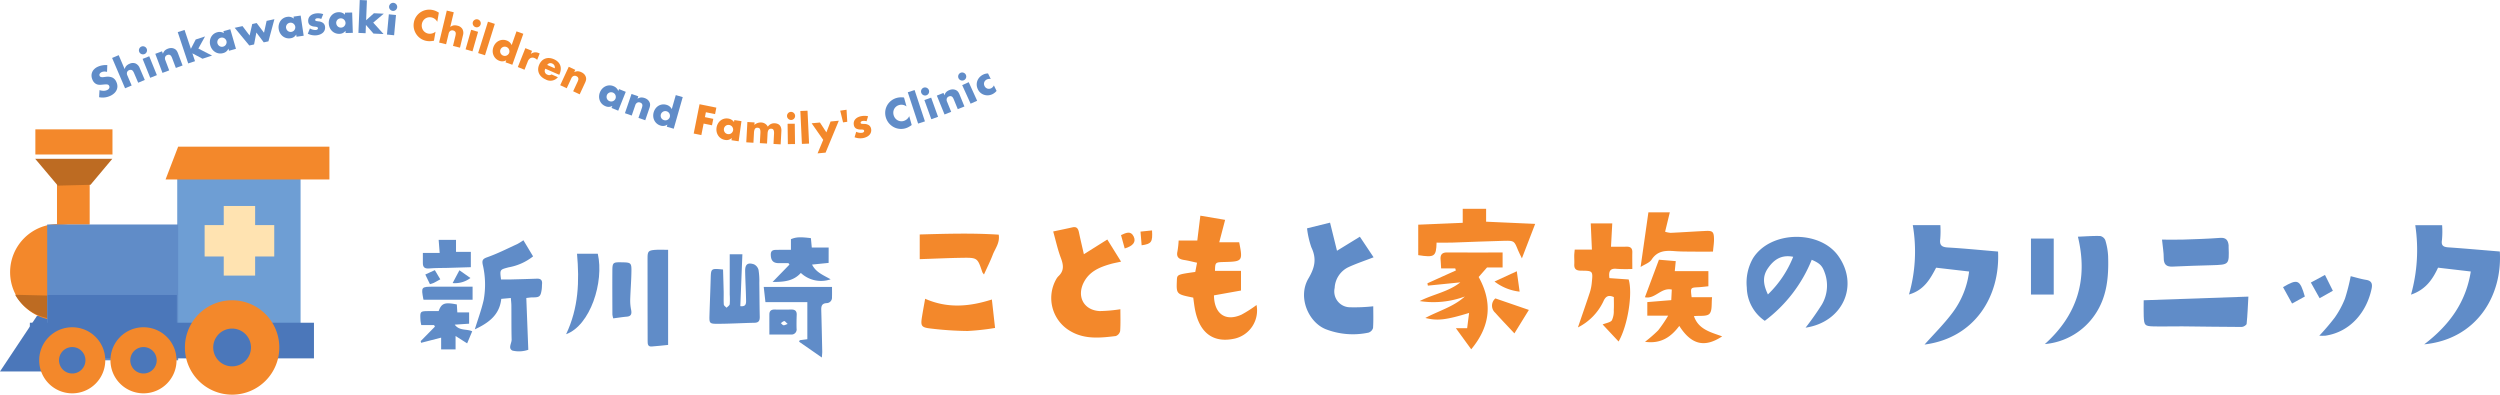 <svg xmlns="http://www.w3.org/2000/svg" xmlns:xlink="http://www.w3.org/1999/xlink" width="513.105" height="81" viewBox="0 0 513.105 81">
  <defs>
    <clipPath id="clip-path">
      <rect id="長方形_108" data-name="長方形 108" width="513.105" height="81" fill="none"/>
    </clipPath>
  </defs>
  <g id="グループ_374" data-name="グループ 374" transform="translate(0 0)">
    <path id="パス_12" data-name="パス 12" d="M7.587,54.323,0,65.728H8.772l1.741-11.893Z" transform="translate(0 10.511)" fill="#4b77ba"/>
    <rect id="長方形_99" data-name="長方形 99" width="6.708" height="10.321" transform="translate(11.697 35.785)" fill="#f3882b"/>
    <path id="パス_13" data-name="パス 13" d="M18.577,33.389l-6.708.172L7.224,28.056H23.05Z" transform="translate(0 4.538)" fill="#bd6b22"/>
    <rect id="長方形_100" data-name="長方形 100" width="15.825" height="5.16" transform="translate(7.259 26.548)" fill="#f3882b"/>
    <g id="logo" transform="translate(0 0)">
      <g id="グループ_372" data-name="グループ 372" clip-path="url(#clip-path)">
        <path id="パス_14" data-name="パス 14" d="M21.572,49.895a9.883,9.883,0,1,1-9.884-9.884,9.884,9.884,0,0,1,9.884,9.884" transform="translate(0.269 5.967)" fill="#f3882b"/>
        <path id="パス_15" data-name="パス 15" d="M20.56,53.074c0,5.458-3.814,4.552-9.272,4.552A9.877,9.877,0,0,1,2.706,52.65Z" transform="translate(0.404 7.851)" fill="#bd6b22"/>
        <rect id="長方形_101" data-name="長方形 101" width="25.318" height="37.75" transform="translate(36.375 35.564)" fill="#6e9ed4"/>
        <rect id="長方形_102" data-name="長方形 102" width="26.881" height="27.872" transform="translate(9.686 46.075)" fill="#608cc8"/>
        <rect id="長方形_103" data-name="長方形 103" width="58.311" height="7.314" transform="translate(6.127 66.238)" fill="#4b77ba"/>
        <path id="パス_16" data-name="パス 16" d="M63.2,32.924H29.572L32.151,26.2,63.2,26.2Z" transform="translate(4.41 3.907)" fill="#f3882b"/>
        <path id="パス_17" data-name="パス 17" d="M52.4,63.316a9.686,9.686,0,1,1-9.687-9.685A9.687,9.687,0,0,1,52.4,63.316" transform="translate(4.925 7.998)" fill="#f3882b"/>
        <path id="パス_18" data-name="パス 18" d="M45.833,62.562a3.875,3.875,0,1,1-3.875-3.875,3.875,3.875,0,0,1,3.875,3.875" transform="translate(5.679 8.752)" fill="#4b77ba"/>
        <rect id="長方形_104" data-name="長方形 104" width="14.288" height="6.443" transform="translate(41.998 46.199)" fill="#ffe3b1"/>
        <rect id="長方形_105" data-name="長方形 105" width="6.443" height="14.287" transform="translate(45.921 42.277)" fill="#ffe3b1"/>
        <rect id="長方形_106" data-name="長方形 106" width="26.523" height="7.49" transform="translate(9.772 60.539)" fill="#4b77ba"/>
        <path id="パス_19" data-name="パス 19" d="M33.29,65.231a6.78,6.78,0,1,1-6.78-6.779,6.779,6.779,0,0,1,6.78,6.779" transform="translate(2.942 8.717)" fill="#f3882b"/>
        <path id="パス_20" data-name="パス 20" d="M28.694,64.7a2.712,2.712,0,1,1-2.711-2.711A2.712,2.712,0,0,1,28.694,64.7" transform="translate(3.47 9.244)" fill="#4b77ba"/>
        <path id="パス_21" data-name="パス 21" d="M20.561,65.231a6.78,6.78,0,1,1-6.78-6.779,6.779,6.779,0,0,1,6.78,6.779" transform="translate(1.044 8.717)" fill="#f3882b"/>
        <path id="パス_22" data-name="パス 22" d="M15.965,64.7a2.712,2.712,0,1,1-2.712-2.711A2.713,2.713,0,0,1,15.965,64.7" transform="translate(1.572 9.244)" fill="#4b77ba"/>
        <path id="パス_23" data-name="パス 23" d="M353.3,49.729l-6.768-.783c-1.215,2.3-2.458,4.6-5.57,5.5a31.919,31.919,0,0,0,.778-14.233h5.663a20.392,20.392,0,0,1-.024,2.81c-.183,1.289.269,1.7,1.562,1.774,3.444.2,6.875.548,10.3.835.449,9.2-4.772,17.737-15.086,19.089,1.943-2.188,4.037-4.246,5.763-6.572a17.622,17.622,0,0,0,3.382-8.423" transform="translate(50.843 5.997)" fill="#608cc8" fill-rule="evenodd"/>
        <path id="パス_24" data-name="パス 24" d="M437.013,40.228a18.937,18.937,0,0,1-.031,3.006c-.206,1.2.291,1.466,1.348,1.538,3.515.244,7.023.561,10.524.848.555,9.242-4.891,18.01-15.515,19.052,5.134-3.921,8.557-8.6,9.555-14.949-2.379-.276-4.506-.525-6.719-.785-1.116,2.412-2.548,4.516-5.546,5.534a34.028,34.028,0,0,0,.872-14.244Z" transform="translate(64.214 5.999)" fill="#608cc8" fill-rule="evenodd"/>
        <path id="パス_25" data-name="パス 25" d="M382.884,53.727c7.165-.249,14.188-.494,21.487-.75-.111,2.006-.178,3.8-.361,5.588-.03.254-.648.64-.993.64-4.075-.007-8.148-.086-12.219-.124-1.959-.017-3.917.059-5.873.01-1.818-.046-1.96-.219-2.034-2.071-.043-1.028-.008-2.063-.008-3.293" transform="translate(57.092 7.9)" fill="#608cc8" fill-rule="evenodd"/>
        <path id="パス_26" data-name="パス 26" d="M386.158,42.844c1.66,0,3,.037,4.345-.007,2.519-.083,5.038-.156,7.552-.348,1.216-.1,1.65.459,1.77,1.51.014.13,0,.26,0,.391.123,3.611.123,3.6-3.45,3.709-2.666.08-5.328.145-7.99.282-1.316.068-1.885-.415-1.88-1.764.007-1.092-.192-2.181-.352-3.773" transform="translate(57.582 6.335)" fill="#608cc8" fill-rule="evenodd"/>
        <path id="パス_27" data-name="パス 27" d="M365.231,64.33c6.618-5.944,8.911-13.217,6.782-22.035,1.623-.066,3.1-.187,4.569-.142a1.465,1.465,0,0,1,1.054.864,13.438,13.438,0,0,1,.576,3.252c.137,4.216-.2,8.338-2.676,11.989a13.872,13.872,0,0,1-10.3,6.073" transform="translate(54.462 6.285)" fill="#608cc8" fill-rule="evenodd"/>
        <rect id="長方形_107" data-name="長方形 107" width="4.672" height="11.492" transform="translate(416.84 48.962)" fill="#608cc8"/>
        <path id="パス_28" data-name="パス 28" d="M420.694,49.329c1.071.261,2.1.588,3.166.755,1.163.183,1.324.864,1.12,1.82-.983,4.667-4.245,8.841-9.483,9.639a11.9,11.9,0,0,1-1.25,0,47.3,47.3,0,0,0,3.144-3.685,18.675,18.675,0,0,0,2.124-3.923,40.006,40.006,0,0,0,1.179-4.61" transform="translate(61.771 7.356)" fill="#608cc8" fill-rule="evenodd"/>
        <path id="パス_29" data-name="パス 29" d="M412.245,53.352c-.78.43-1.6.883-2.619,1.44-.661-1.2-1.261-2.283-1.857-3.362,3.012-1.772,3.459-1.577,4.476,1.922" transform="translate(60.805 7.506)" fill="#608cc8" fill-rule="evenodd"/>
        <path id="パス_30" data-name="パス 30" d="M417.259,52.352c-.984.556-1.765,1-2.722,1.534-.615-1.1-1.17-2.1-1.8-3.22.941-.506,1.834-.985,2.9-1.562.539,1.089,1.025,2.056,1.616,3.247" transform="translate(61.546 7.323)" fill="#608cc8" fill-rule="evenodd"/>
        <path id="パス_31" data-name="パス 31" d="M119.879,44.623V64.14c-1.118.11-2.247.247-3.378.325-.8.055-.824-.523-.824-1.122.006-2.041-.01-4.082-.013-6.12q-.01-5.471-.007-10.945c0-1.31.175-1.536,1.5-1.642.817-.067,1.647-.014,2.725-.014" transform="translate(17.246 6.651)" fill="#608cc8" fill-rule="evenodd"/>
        <path id="パス_32" data-name="パス 32" d="M101.111,61.838c2.579-5.427,2.741-10.892,2.24-16.522h4.263c1.331,5.8-1.538,14.716-6.5,16.522" transform="translate(15.077 6.758)" fill="#608cc8" fill-rule="evenodd"/>
        <path id="パス_33" data-name="パス 33" d="M109.553,58.355a4.423,4.423,0,0,1-.17-.792c-.011-3.022-.029-6.042-.007-9.065.011-1.556.174-1.674,1.735-1.65,2.184.037,2.218.038,2.17,2.242-.039,1.866-.2,3.732-.248,5.6a9.692,9.692,0,0,0,.2,1.956c.141.778.011,1.284-.907,1.361s-1.82.228-2.775.35" transform="translate(16.308 6.986)" fill="#608cc8" fill-rule="evenodd"/>
        <path id="パス_34" data-name="パス 34" d="M133.051,56.063c1.282.165,1.19-.688,1.177-1.365-.033-1.934-.151-3.867-.185-5.8-.023-1.407.5-1.851,1.8-1.425a1.752,1.752,0,0,1,.945,1.147,14.027,14.027,0,0,1,.162,2.642c.038,2.32.036,4.641.092,6.959.017.806-.2,1.239-1.093,1.255-2.6.052-5.193.217-7.786.21-1.4,0-1.489-.2-1.447-1.6.074-2.542.182-5.084.254-7.626.063-2.161.052-2.161,2.537-1.916.043,1.492.094,3.018.128,4.544.018.884-.036,1.771.03,2.65.018.231.367.439.562.656.229-.242.614-.464.65-.734a14.881,14.881,0,0,0,0-1.987c0-2.7,0-5.4,0-8.266h2.6c-.146,3.619-.285,7.127-.425,10.651" transform="translate(18.893 6.772)" fill="#608cc8" fill-rule="evenodd"/>
        <path id="パス_35" data-name="パス 35" d="M136.758,54.366c-.118-1.057-.224-2.006-.35-3.12h14.016c0,.716.021,1.413-.007,2.11a1.119,1.119,0,0,1-1.1,1.216c-.993.048-1.128.637-1.1,1.45.082,2.818.137,5.634.2,8.452.007.311-.034.622-.075,1.262l-4.673-3.243.134-.313,1.556-.2V54.366Z" transform="translate(20.341 7.642)" fill="#608cc8" fill-rule="evenodd"/>
        <path id="パス_36" data-name="パス 36" d="M149.541,47.638c-1.212.122-2.234.226-3.4.345.789,1.583,2.255,2.14,3.814,3.02a6.039,6.039,0,0,1-6.118-1.309c-1.509,1.691-3.5,1.862-5.8,1.857,1.259-1.3,2.366-2.433,3.47-3.571-.07-.1-.144-.2-.218-.294-.638,0-1.278-.011-1.919,0-1.165.023-1.669-.5-1.7-1.687-.037-1.132.762-1.023,1.47-1.04.869-.023,1.74-.006,2.664-.006V42.771c1.053-.442,1.858-.49,4.1-.215.052.553.106,1.136.179,1.926h3.465Z" transform="translate(20.528 6.321)" fill="#608cc8" fill-rule="evenodd"/>
        <path id="パス_37" data-name="パス 37" d="M137.417,60.418c0-1.44-.009-2.8,0-4.16.007-.673.369-.982,1.05-.971,1.157.021,2.312.015,3.469,0,.743-.007,1.122.3,1.091,1.085-.038.935-.051,1.873-.028,2.808a1.051,1.051,0,0,1-1.188,1.23c-1.367.013-2.734,0-4.4,0m3.764-2.163c-.359-.315-.552-.61-.706-.591-.247.032-.469.269-.7.419.182.152.341.391.544.432s.436-.12.866-.261" transform="translate(20.491 8.245)" fill="#608cc8" fill-rule="evenodd"/>
        <path id="パス_38" data-name="パス 38" d="M84.807,61.2c.666-2.174,1.381-4.082,1.821-6.049a17.776,17.776,0,0,0-.2-7.251c-.161-.856-.017-1.169.922-1.5,2.116-.745,4.133-1.775,6.181-2.711a12.593,12.593,0,0,0,1.248-.78c.688,1.149,1.327,2.212,1.986,3.309a11.215,11.215,0,0,1-5.033,2.251c-1.793.49-1.811.421-1.544,2.491.6,0,1.238.013,1.873,0,1.824-.047,3.65-.093,5.474-.163.773-.031,1.14.278,1.073,1.068-.033.386-.017.777-.076,1.158-.228,1.465-.437,1.624-1.933,1.617-.37,0-.742.071-1.225.12.139,3.6.275,7.116.41,10.624a4.314,4.314,0,0,1-.811.221,5.685,5.685,0,0,1-2.444-.049c-.957-.477-.145-1.494-.167-2.268-.062-2.32-.032-4.641-.053-6.964-.006-.481-.064-.963-.109-1.562l-1.966.179c-.357,3.34-2.622,4.94-5.43,6.263" transform="translate(12.646 6.399)" fill="#608cc8" fill-rule="evenodd"/>
        <path id="パス_39" data-name="パス 39" d="M75.153,61.928q1.463-1.486,2.923-2.973c-.061-.106-.121-.211-.182-.318H75.269a8.2,8.2,0,0,1-.16-.9C75,55.787,75,55.785,76.9,55.77c.658,0,1.317,0,1.935,0,.592-1.626,1.251-1.858,3.733-1.363.03.5.063,1.03.1,1.627h2.42v2.321c-.943.065-1.85.126-2.952.2.957,1.311,2.411.827,3.585,1.363-.33.788-.642,1.535-1.038,2.477l-2.374-1.511v2.751H79.346V61.219c-1.41.365-2.762.712-4.115,1.064-.025-.117-.052-.236-.078-.355" transform="translate(11.194 8.079)" fill="#608cc8" fill-rule="evenodd"/>
        <path id="パス_40" data-name="パス 40" d="M75.53,45.527h3.448c-.072-.933-.137-1.735-.209-2.683h3.562v2.468h3.044v3.138c-1.605.048-3.231.1-4.856.145-1.2.034-2.412,0-3.607.109-.906.086-1.394-.14-1.385-1.105.007-.65,0-1.3,0-2.072" transform="translate(11.262 6.389)" fill="#608cc8" fill-rule="evenodd"/>
        <path id="パス_41" data-name="パス 41" d="M85.75,51.2v2.685H75.737c.063.059-.074,0-.088-.088-.472-2.573-.471-2.583,2.14-2.594s5.191,0,7.962,0" transform="translate(11.245 7.635)" fill="#608cc8" fill-rule="evenodd"/>
        <path id="パス_42" data-name="パス 42" d="M80.844,50.9c.491-.927.892-1.681,1.393-2.629.777.545,1.458,1.026,2.261,1.59A5.249,5.249,0,0,1,80.844,50.9" transform="translate(12.055 7.198)" fill="#608cc8" fill-rule="evenodd"/>
        <path id="パス_43" data-name="パス 43" d="M79.041,50.13c-.6.333-.978.556-1.366.749a6.007,6.007,0,0,1-.76.246c-.313-.648-.607-1.261-.953-1.976.7-.324,1.284-.592,1.958-.9.386.653.712,1.2,1.12,1.886" transform="translate(11.327 7.194)" fill="#608cc8" fill-rule="evenodd"/>
        <path id="パス_44" data-name="パス 44" d="M215.02,38.519l5.087.862c-.409,1.567-.781,2.979-1.205,4.6h4.092c.764,3.854.685,3.954-2.99,4.047-1.935.049-1.935.049-1.976,1.816h5.338v4.038l-5.549.994c.048,3.816,2.378,5.435,5.65,3.958a24.258,24.258,0,0,0,3.089-1.978,5.922,5.922,0,0,1-4.348,6.863c-4.365,1.03-7.269-.988-8.244-5.736-.183-.884-.275-1.783-.4-2.642-3.475-.7-3.475-.7-3.359-3.525.048-1.216.048-1.216,3.777-1.746.11-.556.224-1.165.363-1.893-.969-.209-1.779-.429-2.605-.554-1.054-.157-1.7-.537-1.416-1.775a18.9,18.9,0,0,0,.245-2.227h3.829c.2-1.67.4-3.241.627-5.1" transform="translate(31.339 5.744)" fill="#f3882b" fill-rule="evenodd"/>
        <path id="パス_45" data-name="パス 45" d="M324.059,60.942A57.249,57.249,0,0,0,327.4,56.2a7.687,7.687,0,0,0,.563-6.613c-.5-1.4-1.016-1.867-2.641-2.577a29.339,29.339,0,0,1-9.634,12.529,8.462,8.462,0,0,1-3.691-6.817,10.085,10.085,0,0,1,1.265-6.014c3.6-5.726,13.65-5.819,17.462-.554,4.4,6.073,1,13.648-6.663,14.79m-2.542-14.547c-2.464-.484-3.993.608-5.214,2.395-1.163,1.708-.9,3.377.025,5.333a21.952,21.952,0,0,0,5.188-7.728" transform="translate(46.521 6.308)" fill="#608cc8" fill-rule="evenodd"/>
        <path id="パス_46" data-name="パス 46" d="M233.532,40.934l4.719-1.168c.5,2.028.93,3.77,1.424,5.769l4.694-2.88c.954,1.431,1.9,2.842,2.819,4.221-1.9.739-3.612,1.3-5.226,2.057A4.983,4.983,0,0,0,239.2,53.16a3.25,3.25,0,0,0,3.056,3.974,35.763,35.763,0,0,0,4.862-.2c0,1.4.06,2.935-.045,4.464a1.433,1.433,0,0,1-.953.947,15.4,15.4,0,0,1-8.8-.729c-3.515-1.443-5.766-6.58-3.494-10.413,1.327-2.243,1.7-4.067.584-6.386a18.534,18.534,0,0,1-.883-3.886" transform="translate(34.731 5.93)" fill="#608cc8" fill-rule="evenodd"/>
        <path id="パス_47" data-name="パス 47" d="M281.271,45.274H284.8c-.08-1.813-.156-3.476-.24-5.379h4.418c-.083,1.556-.164,3.028-.261,4.792,1.165,0,2.181.016,3.2-.007.811-.016,1.2.317,1.177,1.157-.026,1.094,0,2.187,0,3.417a28.355,28.355,0,0,1-3.142-.021c-1.378-.167-1.766.437-1.558,1.9,1.3.092,2.622.183,3.946.276.861,2.81-.155,9.419-2.064,12.735-1.1-1.173-2.138-2.284-3.275-3.5.77-.319,1.6-.409,1.9-.857a4.378,4.378,0,0,0,.387-2.083c.055-.9.014-1.8.014-2.676-1.153-.535-1.72-.106-2.165.915a11.463,11.463,0,0,1-5.208,5.308c.894-2.618,1.7-4.919,2.463-7.238a9.457,9.457,0,0,0,.379-1.9c.256-2.453.245-2.489-2.158-2.505-.972,0-1.49-.29-1.429-1.334.03-.585-.018-1.177-.012-1.763,0-.317.047-.634.1-1.241" transform="translate(41.927 5.949)" fill="#f3882b" fill-rule="evenodd"/>
        <path id="パス_48" data-name="パス 48" d="M309.652,62.117c-3.624,2.4-6.332,1.711-8.8-2.142-1.685,2.253-3.754,3.723-7.036,3.262a28.848,28.848,0,0,0,2.707-2.358,27.659,27.659,0,0,0,2.042-3.007h-4.278V55.085c1.61-.131,3.2-.263,4.916-.4.038-.753.07-1.378.11-2.171-2.207-.487-3.42,2.022-5.515,1.573.917-2.451,1.845-4.938,2.877-7.7.943.078,2.137.178,3.452.29-.076.783-.133,1.348-.2,2.052h6.895v3.11c-.725.071-1.42.164-2.121.2-1.566.085-1.566.075-1.319,2.039h4.2c-.16,1.289.077,2.736-.539,3.406-.553.6-2.035.348-3.185.481.919,2.695,3.324,3.272,5.8,4.155" transform="translate(43.809 6.917)" fill="#f3882b" fill-rule="evenodd"/>
        <path id="パス_49" data-name="パス 49" d="M299.025,37.919c-.367,1.513-.656,2.7-.969,3.989a5.051,5.051,0,0,0,1.15.228c2.391-.113,4.779-.28,7.168-.391,1.444-.068,1.692.17,1.719,1.67.013.765-.121,1.533-.213,2.575-1.293,0-2.511.013-3.725,0-1.371-.017-2.741.008-4.1-.1-1.872-.151-3.559-.111-4.771,1.734-.438.666-1.42.978-2.257,1.518.556-3.9,1.076-7.52,1.6-11.219Z" transform="translate(43.694 5.655)" fill="#f3882b" fill-rule="evenodd"/>
        <path id="パス_50" data-name="パス 50" d="M164.271,46.97V41.9c5.376-.145,10.749-.316,16.213.039.272,1.693-.732,2.841-1.223,4.12-.507,1.33-1.151,2.606-1.8,4.047a2.418,2.418,0,0,1-.333-.454c-1-2.975-1-3.01-4.241-2.961-2.79.043-5.576.176-8.616.276" transform="translate(24.495 6.223)" fill="#f3882b" fill-rule="evenodd"/>
        <path id="パス_51" data-name="パス 51" d="M179.035,53.51c.217,1.953.417,3.735.655,5.842a49.65,49.65,0,0,1-5.671.624,68.928,68.928,0,0,1-7.549-.508c-1.927-.215-2.082-.535-1.779-2.4.194-1.2.416-2.4.646-3.707,4.606,2.026,9.056,1.631,13.7.152" transform="translate(24.54 7.957)" fill="#f3882b" fill-rule="evenodd"/>
        <path id="パス_52" data-name="パス 52" d="M270.587,45.1v3.076h-3.2c-.7.8-1.158,1.316-1.713,1.952,2.8,5.037,2.534,9.949-1.528,14.836-1.092-1.5-2.022-2.777-3.155-4.334h2.32c.133-1.057.259-2.034.4-3.127-4.742,1.449-6.511,1.658-8.985,1.031,2.8-1.493,5.79-2.288,8.11-4.406a18.4,18.4,0,0,1-9.264.941c2.722-1.405,5.846-1.865,8.34-3.841l-6.66.671c-.036-.159-.07-.316-.1-.476Q258.071,50.1,261,48.786c-.045-.141-.09-.282-.132-.423H257.97c-.041-.7-.07-1.264-.114-1.833-.078-.97.309-1.447,1.336-1.441,3.715.022,7.43.009,11.393.009" transform="translate(37.811 6.724)" fill="#f3882b" fill-rule="evenodd"/>
        <path id="パス_53" data-name="パス 53" d="M257.074,44.237c-.078,2.87-.427,3.092-3.766,2.568V40.554c3.062-.128,6.082-.257,9.133-.385V37.287h4.8v2.652c3.259.147,6.536.293,10.07.45-.914,2.373-1.746,4.537-2.726,7.077-.376-.791-.608-1.218-.791-1.67-.777-1.914-.776-1.979-2.823-1.934-3.563.079-7.128.253-10.693.367-1.022.033-2.048.007-3.207.007" transform="translate(37.772 5.561)" fill="#f3882b" fill-rule="evenodd"/>
        <path id="パス_54" data-name="パス 54" d="M274.052,55.661c-.9,1.455-1.84,2.983-2.97,4.816-1.413-1.517-2.7-2.848-3.928-4.226a1.945,1.945,0,0,1,.026-2.953l6.872,2.364" transform="translate(39.737 7.948)" fill="#f3882b" fill-rule="evenodd"/>
        <path id="パス_55" data-name="パス 55" d="M271.507,48.447c.215,1.551.385,2.767.58,4.183a10.258,10.258,0,0,1-5.154-2.075l4.573-2.107" transform="translate(39.804 7.225)" fill="#f3882b" fill-rule="evenodd"/>
        <path id="パス_56" data-name="パス 56" d="M194.453,46.131c1.708-1.076,3.137-1.971,4.811-3.024.927,1.488,1.8,2.9,2.825,4.541-.877.2-1.557.316-2.22.508-2.232.645-4.3,1.516-5.446,3.769-1.477,2.906.03,5.715,3.293,5.871a30.96,30.96,0,0,0,4.232-.376c0,1.424.059,2.949-.046,4.462a1.422,1.422,0,0,1-.893,1.039c-3.181.385-6.387.732-9.342-1.02a7.837,7.837,0,0,1-2.859-10.7,2.612,2.612,0,0,1,.483-.616c1.166-1.127.957-2.329.432-3.715-.638-1.686-1.019-3.467-1.566-5.411,1.462-.311,2.717-.568,3.966-.85.876-.2,1.158.283,1.317,1.018.293,1.394.622,2.78,1.014,4.5" transform="translate(28.002 6.049)" fill="#f3882b" fill-rule="evenodd"/>
        <path id="パス_57" data-name="パス 57" d="M200.98,44.8c-.269-.971-.5-1.822-.756-2.743,1.032-.48,1.988-.948,2.588.269.545,1.107-.083,1.952-1.832,2.474" transform="translate(29.857 6.197)" fill="#f3882b" fill-rule="evenodd"/>
        <path id="パス_58" data-name="パス 58" d="M203.936,44.209c-.08-1-.151-1.82-.231-2.811.885-.09,1.623-.164,2.364-.242.143,2.391-.1,2.753-2.133,3.053" transform="translate(30.376 6.137)" fill="#f3882b" fill-rule="evenodd"/>
        <path id="パス_59" data-name="パス 59" d="M19.529,13.025a1.935,1.935,0,0,0-.6-.071,1.349,1.349,0,0,0-.5.115.808.808,0,0,0-.4.341.454.454,0,0,0-.017.429.383.383,0,0,0,.2.206.869.869,0,0,0,.308.061,2.138,2.138,0,0,0,.383-.025c.137-.02.273-.037.41-.051a2.479,2.479,0,0,1,1.331.163,1.731,1.731,0,0,1,.8.887,2.222,2.222,0,0,1,.213.843,1.787,1.787,0,0,1-.149.788,2.1,2.1,0,0,1-.506.7,3.059,3.059,0,0,1-.851.55,3.689,3.689,0,0,1-2.25.257l.085-1.455a2.768,2.768,0,0,0,.842.14,1.708,1.708,0,0,0,.693-.144.831.831,0,0,0,.456-.4.554.554,0,0,0,0-.45.58.58,0,0,0-.144-.2.534.534,0,0,0-.228-.1,1.3,1.3,0,0,0-.337-.023c-.131.007-.288.017-.471.034-.214.025-.429.044-.64.053a1.9,1.9,0,0,1-.614-.068A1.455,1.455,0,0,1,17,15.3a1.756,1.756,0,0,1-.444-.626,2.218,2.218,0,0,1-.208-.816,1.808,1.808,0,0,1,.557-1.4,2.462,2.462,0,0,1,.741-.5,3.8,3.8,0,0,1,.919-.277,4.147,4.147,0,0,1,1.02-.054Z" transform="translate(2.438 1.733)" fill="#608cc8"/>
        <path id="パス_60" data-name="パス 60" d="M20.022,10.425l1.355-.573L22.6,12.718a1.594,1.594,0,0,1,.367-.691,1.9,1.9,0,0,1,.617-.4,1.545,1.545,0,0,1,1.267-.063,1.677,1.677,0,0,1,.835.927l1.046,2.446-1.355.572-.832-1.943a2.127,2.127,0,0,0-.246-.453.6.6,0,0,0-.269-.215.7.7,0,0,0-.5.025.724.724,0,0,0-.44.43.94.94,0,0,0,.068.668l.88,2.055-1.355.573Z" transform="translate(2.986 1.47)" fill="#608cc8"/>
        <path id="パス_61" data-name="パス 61" d="M24.873,9.4a.814.814,0,0,1-.061-.323.851.851,0,0,1,.068-.311.819.819,0,0,1,.178-.264.775.775,0,0,1,.273-.179.792.792,0,0,1,.323-.059.864.864,0,0,1,.313.069.843.843,0,0,1,.265.18.838.838,0,0,1,.241.6.847.847,0,0,1-.246.577.8.8,0,0,1-.275.179.778.778,0,0,1-.322.057.819.819,0,0,1-.311-.068.835.835,0,0,1-.267-.18.815.815,0,0,1-.18-.275m2.058.91L28.5,14.19l-1.366.546-1.565-3.883Z" transform="translate(3.7 1.232)" fill="#608cc8"/>
        <path id="パス_62" data-name="パス 62" d="M27.737,9.766l1.379-.513.187.5a1.594,1.594,0,0,1,.4-.673,1.91,1.91,0,0,1,.634-.37,1.808,1.808,0,0,1,.755-.129,1.536,1.536,0,0,1,.642.193,1.181,1.181,0,0,1,.394.359,2.465,2.465,0,0,1,.271.534l.937,2.49-1.379.51-.746-1.976a2.291,2.291,0,0,0-.217-.455A.641.641,0,0,0,30.735,10a.541.541,0,0,0-.254-.053.8.8,0,0,0-.259.052.721.721,0,0,0-.457.41.921.921,0,0,0,.038.669l.787,2.091-1.38.513Z" transform="translate(4.136 1.279)" fill="#608cc8"/>
        <path id="パス_63" data-name="パス 63" d="M33.143,5.343l1.3,3.883.989-1.914,1.914-.63L35.975,9.168l2.815,1.443-1.962.646L34.75,10.146l.541,1.617-1.4.461L31.746,5.8Z" transform="translate(4.734 0.797)" fill="#608cc8"/>
        <path id="パス_64" data-name="パス 64" d="M40.255,5.622l1.423-.4,1.162,4.02-1.423.4-.13-.446a1.533,1.533,0,0,1-1.064.919,2.065,2.065,0,0,1-.851.069,2.039,2.039,0,0,1-.771-.269,2.187,2.187,0,0,1-.624-.561,2.449,2.449,0,0,1-.4-.81,2.32,2.32,0,0,1-.087-.861,2.147,2.147,0,0,1,.218-.8A1.986,1.986,0,0,1,38.975,5.85a1.7,1.7,0,0,1,1.394.172Zm-1.208,2.5a.983.983,0,0,0,.454.584.878.878,0,0,0,.345.113.934.934,0,0,0,.384-.032.912.912,0,0,0,.336-.171.882.882,0,0,0,.233-.278A1.031,1.031,0,0,0,40.911,8a.878.878,0,0,0-.028-.373.909.909,0,0,0-.178-.336,1.042,1.042,0,0,0-.28-.239.917.917,0,0,0-.346-.114.933.933,0,0,0-.377.031.96.96,0,0,0-.344.174.9.9,0,0,0-.233.278,1,1,0,0,0-.107.34.883.883,0,0,0,.029.369" transform="translate(5.589 0.779)" fill="#608cc8"/>
        <path id="パス_65" data-name="パス 65" d="M43.524,4.847,44.98,6.784l.539-2.369.907-.2,1.51,1.993.534-2.436,1.6-.346L48.844,7.973l-.963.208L46.368,6.166l-.473,2.446-.978.213-3-3.63Z" transform="translate(6.251 0.512)" fill="#608cc8"/>
        <path id="パス_66" data-name="パス 66" d="M52.825,2.993l1.465-.211.619,4.135-1.466.21-.068-.46a1.534,1.534,0,0,1-1.177.771,2.04,2.04,0,0,1-1.585-.414,2.187,2.187,0,0,1-.544-.638,2.433,2.433,0,0,1-.288-.856,2.318,2.318,0,0,1,.026-.864,2.19,2.19,0,0,1,.322-.76,2.021,2.021,0,0,1,.583-.564,1.978,1.978,0,0,1,.811-.294,1.706,1.706,0,0,1,1.362.355ZM51.3,5.312a.987.987,0,0,0,.371.639.9.9,0,0,0,.329.157.938.938,0,0,0,.385.018A.954.954,0,0,0,52.736,6,.9.9,0,0,0,53,5.758a1.027,1.027,0,0,0,.156-.327.885.885,0,0,0,.023-.373.916.916,0,0,0-.132-.356,1.064,1.064,0,0,0-.247-.273.914.914,0,0,0-.327-.159.97.97,0,0,0-.378-.02.958.958,0,0,0-.362.128.871.871,0,0,0-.269.244.982.982,0,0,0-.153.323.862.862,0,0,0-.02.369" transform="translate(7.419 0.415)" fill="#608cc8"/>
        <path id="パス_67" data-name="パス 67" d="M57.737,3.538a1.736,1.736,0,0,0-.815-.142.6.6,0,0,0-.319.11.245.245,0,0,0-.107.229.307.307,0,0,0,.031.116.213.213,0,0,0,.1.078.78.78,0,0,0,.209.055c.091.014.211.031.361.051a1.711,1.711,0,0,1,.949.356,1.124,1.124,0,0,1,.373.773,1.463,1.463,0,0,1-.086.67,1.39,1.39,0,0,1-.36.525,1.938,1.938,0,0,1-.6.362,2.807,2.807,0,0,1-.792.179,3.3,3.3,0,0,1-1.706-.334l.439-1.086a2.1,2.1,0,0,0,1.207.322.582.582,0,0,0,.325-.118.264.264,0,0,0,.108-.238.383.383,0,0,0-.032-.132.217.217,0,0,0-.094-.09.678.678,0,0,0-.2-.065c-.085-.017-.2-.033-.334-.048a1.9,1.9,0,0,1-.991-.327,1.018,1.018,0,0,1-.341-.726,1.477,1.477,0,0,1,.071-.64,1.311,1.311,0,0,1,.329-.507,1.741,1.741,0,0,1,.562-.352,2.581,2.581,0,0,1,.756-.171,3.488,3.488,0,0,1,1.363.152Z" transform="translate(8.198 0.354)" fill="#608cc8"/>
        <path id="パス_68" data-name="パス 68" d="M62.041,2.278l1.482-.038.133,4.175-1.482.039-.015-.464a1.54,1.54,0,0,1-1.259.629,2.075,2.075,0,0,1-.842-.145,2.025,2.025,0,0,1-.683-.45,2.181,2.181,0,0,1-.467-.7,2.431,2.431,0,0,1-.187-.884,2.313,2.313,0,0,1,.128-.855,2.163,2.163,0,0,1,.409-.716,1.995,1.995,0,0,1,1.485-.691,1.712,1.712,0,0,1,1.311.513ZM60.252,4.4a.978.978,0,0,0,.085.377.953.953,0,0,0,.209.3.9.9,0,0,0,.307.2,1,1,0,0,0,.382.063.945.945,0,0,0,.368-.083.9.9,0,0,0,.3-.211,1.087,1.087,0,0,0,.194-.307.865.865,0,0,0,.064-.369A.9.9,0,0,0,62.067,4a1.072,1.072,0,0,0-.213-.3.94.94,0,0,0-.309-.2.969.969,0,0,0-.372-.062.946.946,0,0,0-.376.083.873.873,0,0,0-.3.211.983.983,0,0,0-.188.3.873.873,0,0,0-.062.364" transform="translate(8.756 0.326)" fill="#608cc8"/>
        <path id="パス_69" data-name="パス 69" d="M65.76.067,65.6,4.15,67.2,2.717l2.018.092L67.053,4.641l2.124,2.345-2.067-.094L65.558,5.119l-.067,1.7-1.474-.067L64.288,0Z" transform="translate(9.546 0)" fill="#608cc8"/>
        <path id="パス_70" data-name="パス 70" d="M70.969,3.005l-.387,4.157-1.467-.146L69.5,2.861ZM69.552,1.254a.806.806,0,0,1,.1-.313.844.844,0,0,1,.484-.4.809.809,0,0,1,.325-.033.8.8,0,0,1,.315.1.829.829,0,0,1,.246.2.844.844,0,0,1,.155.282.814.814,0,0,1,.034.326.793.793,0,0,1-.1.314.818.818,0,0,1-.2.245.833.833,0,0,1-.28.153.794.794,0,0,1-.326.033.819.819,0,0,1-.314-.1.834.834,0,0,1-.247-.2.856.856,0,0,1-.154-.28.8.8,0,0,1-.036-.327" transform="translate(10.306 0.076)" fill="#608cc8"/>
        <path id="パス_71" data-name="パス 71" d="M78.728,4.218a1.741,1.741,0,0,0-1.908-.9,1.588,1.588,0,0,0-1.011.719,1.749,1.749,0,0,0-.239.635,1.8,1.8,0,0,0,.009.688A1.624,1.624,0,0,0,76.288,6.4a1.639,1.639,0,0,0,.619.244,1.835,1.835,0,0,0,1.466-.4l-.323,1.859-.17.026a4.79,4.79,0,0,1-.708.068,3.3,3.3,0,0,1-.626-.052A3.159,3.159,0,0,1,75.388,7.7a3.2,3.2,0,0,1-.9-.847,3.378,3.378,0,0,1-.525-1.143,3.186,3.186,0,0,1-.04-1.334,3.117,3.117,0,0,1,.484-1.231,3.215,3.215,0,0,1,.872-.877,3.25,3.25,0,0,1,1.13-.475,3.189,3.189,0,0,1,1.253-.018,3.327,3.327,0,0,1,.7.2,4.3,4.3,0,0,1,.693.369Z" transform="translate(11.016 0.257)" fill="#f3882b"/>
        <path id="パス_72" data-name="パス 72" d="M80.005,1.89l1.433.352-.725,3.021a1.605,1.605,0,0,1,.709-.333,1.907,1.907,0,0,1,.734.051,1.558,1.558,0,0,1,1.058.708,1.662,1.662,0,0,1,.118,1.238L82.714,9.5l-1.433-.352L81.773,7.1a2.189,2.189,0,0,0,.072-.51.6.6,0,0,0-.09-.331.7.7,0,0,0-.418-.279.727.727,0,0,0-.611.082.914.914,0,0,0-.342.572l-.519,2.167L78.43,8.453Z" transform="translate(11.695 0.282)" fill="#f3882b"/>
        <path id="パス_73" data-name="パス 73" d="M85.722,6.016l-1.145,4.01-1.418-.411L84.3,5.6ZM84.648,4.037a.755.755,0,0,1,.151-.291.857.857,0,0,1,.246-.2.827.827,0,0,1,.3-.1.833.833,0,0,1,.618.179.864.864,0,0,1,.207.246.88.88,0,0,1,.1.3.837.837,0,0,1-.176.618.884.884,0,0,1-.246.2.849.849,0,0,1-.3.1.823.823,0,0,1-.618-.18.832.832,0,0,1-.207-.246.849.849,0,0,1-.1-.3.793.793,0,0,1,.025-.327" transform="translate(12.4 0.513)" fill="#f3882b"/>
        <path id="パス_74" data-name="パス 74" d="M88.823,4.321l-2.016,6.44L85.4,10.314l2.016-6.44Z" transform="translate(12.734 0.578)" fill="#f3882b"/>
        <path id="パス_75" data-name="パス 75" d="M92.887,5.6l1.4.5-2.256,6.358-1.4-.5.154-.436a1.543,1.543,0,0,1-1.4.125,2.048,2.048,0,0,1-.733-.446,2.07,2.07,0,0,1-.472-.67A2.2,2.2,0,0,1,88,9.719a2.5,2.5,0,0,1,.57-1.631,2.127,2.127,0,0,1,.639-.517,2,2,0,0,1,.785-.224,2.05,2.05,0,0,1,.86.124,1.718,1.718,0,0,1,1.039.953Zm-3.3,3.753a.973.973,0,0,0,.029.735.924.924,0,0,0,.216.294,1,1,0,0,0,.332.2.958.958,0,0,0,.373.057.914.914,0,0,0,.353-.09,1.073,1.073,0,0,0,.292-.214.875.875,0,0,0,.2-.319.909.909,0,0,0,.051-.375,1.024,1.024,0,0,0-.091-.356.92.92,0,0,0-.215-.294,1,1,0,0,0-.325-.194.954.954,0,0,0-.373-.056.9.9,0,0,0-.352.088,1.1,1.1,0,0,0-.292.211.854.854,0,0,0-.193.315" transform="translate(13.121 0.836)" fill="#f3882b"/>
        <path id="パス_76" data-name="パス 76" d="M94.034,8.6l1.369.553-.251.634A1.66,1.66,0,0,1,95.9,9.47a1.558,1.558,0,0,1,.815.114l.118.047a1.013,1.013,0,0,1,.141.075l-.521,1.307a1.425,1.425,0,0,0-.537-.375.949.949,0,0,0-.829,0,1.341,1.341,0,0,0-.568.73l-.661,1.66-1.371-.552Z" transform="translate(13.792 1.283)" fill="#f3882b"/>
        <path id="パス_77" data-name="パス 77" d="M97.6,12.559a.821.821,0,0,0,.444,1.233.8.8,0,0,0,.82-.066l1.307.575a1.984,1.984,0,0,1-2.549.441,2.85,2.85,0,0,1-.826-.537,2.144,2.144,0,0,1-.511-.716,2.011,2.011,0,0,1-.165-.837,2.309,2.309,0,0,1,.207-.9,2.512,2.512,0,0,1,.523-.8,1.959,1.959,0,0,1,.71-.465,2.066,2.066,0,0,1,.848-.12,2.782,2.782,0,0,1,.949.245,2.689,2.689,0,0,1,.81.529,1.926,1.926,0,0,1,.475.71,2,2,0,0,1,.117.855,2.927,2.927,0,0,1-.248.961l-.061.141Zm1.925-.086a.884.884,0,0,0-.077-.576.858.858,0,0,0-.434-.4.843.843,0,0,0-.583-.061.807.807,0,0,0-.452.352Z" transform="translate(14.332 1.546)" fill="#f3882b"/>
        <path id="パス_78" data-name="パス 78" d="M101.811,11.929l1.338.627-.222.478a1.6,1.6,0,0,1,.762-.186,1.909,1.909,0,0,1,.71.194,1.849,1.849,0,0,1,.624.448,1.522,1.522,0,0,1,.315.592,1.189,1.189,0,0,1,.024.531,2.455,2.455,0,0,1-.191.567l-1.116,2.4-1.338-.626.886-1.91a2.281,2.281,0,0,0,.17-.471.626.626,0,0,0-.017-.345.57.57,0,0,0-.141-.219.837.837,0,0,0-.218-.147.738.738,0,0,0-.616-.04.921.921,0,0,0-.449.493l-.937,2.02-1.336-.626Z" transform="translate(14.92 1.779)" fill="#f3882b"/>
        <path id="パス_79" data-name="パス 79" d="M111.1,16.014l1.377.556-1.548,3.871-1.377-.557.172-.43a1.54,1.54,0,0,1-1.408.07,2.091,2.091,0,0,1-.718-.468,2.064,2.064,0,0,1-.447-.686,2.207,2.207,0,0,1-.151-.823,2.4,2.4,0,0,1,.183-.883,2.314,2.314,0,0,1,.459-.731,2.145,2.145,0,0,1,.662-.49,2,2,0,0,1,1.64-.039,1.714,1.714,0,0,1,1,.992ZM108.61,17.24a.961.961,0,0,0-.071.379.931.931,0,0,0,.071.357.914.914,0,0,0,.2.3,1,1,0,0,0,.325.21.969.969,0,0,0,.371.071.929.929,0,0,0,.356-.076,1.078,1.078,0,0,0,.3-.2.878.878,0,0,0,.208-.311.9.9,0,0,0,.064-.372,1.042,1.042,0,0,0-.076-.36.926.926,0,0,0-.2-.3.971.971,0,0,0-.317-.207.96.96,0,0,0-.379-.074.869.869,0,0,0-.354.076.962.962,0,0,0-.3.2.894.894,0,0,0-.2.309" transform="translate(15.956 2.274)" fill="#608cc8"/>
        <path id="パス_80" data-name="パス 80" d="M112.97,16.782l1.4.485-.172.5a1.6,1.6,0,0,1,.738-.264,1.911,1.911,0,0,1,.727.12,1.818,1.818,0,0,1,.665.383,1.516,1.516,0,0,1,.375.557,1.152,1.152,0,0,1,.078.525,2.38,2.38,0,0,1-.132.583l-.861,2.506-1.394-.485.684-1.991a2.245,2.245,0,0,0,.12-.488.63.63,0,0,0-.051-.34.569.569,0,0,0-.163-.2.842.842,0,0,0-.233-.125.725.725,0,0,0-.616.023.917.917,0,0,0-.4.538l-.724,2.106-1.393-.486Z" transform="translate(16.644 2.503)" fill="#608cc8"/>
        <path id="パス_81" data-name="パス 81" d="M121.3,16.985l1.426.413-1.847,6.49-1.426-.413.126-.446a1.54,1.54,0,0,1-1.393.214,2.034,2.034,0,0,1-.76-.4,2.07,2.07,0,0,1-.514-.639,2.181,2.181,0,0,1-.233-.8,2.485,2.485,0,0,1,.464-1.664,2.107,2.107,0,0,1,.6-.557,2.01,2.01,0,0,1,.769-.272,2.044,2.044,0,0,1,.866.069,1.709,1.709,0,0,1,1.1.885Zm-3.059,3.955a.977.977,0,0,0-.033.384.992.992,0,0,0,.108.349.907.907,0,0,0,.236.279.964.964,0,0,0,.344.176.95.95,0,0,0,.376.032.864.864,0,0,0,.346-.111.992.992,0,0,0,.278-.232.86.86,0,0,0,.175-.33.917.917,0,0,0,.028-.378,1.048,1.048,0,0,0-.113-.349.881.881,0,0,0-.236-.279.91.91,0,0,0-.336-.175.971.971,0,0,0-.376-.033.891.891,0,0,0-.345.113,1.084,1.084,0,0,0-.279.229.848.848,0,0,0-.172.326" transform="translate(17.398 2.533)" fill="#608cc8"/>
        <path id="パス_82" data-name="パス 82" d="M128.287,20.645l-1.886-.386-.2,1.007,1.718.35-.264,1.324-1.718-.352-.469,2.363L123.9,24.63l1.2-6.014,3.449.7Z" transform="translate(18.476 2.776)" fill="#f3882b"/>
        <path id="パス_83" data-name="パス 83" d="M131.63,21.494l1.467.214-.577,4.133-1.467-.213.062-.46a1.535,1.535,0,0,1-1.348.4,2.078,2.078,0,0,1-.808-.285,2.024,2.024,0,0,1-.6-.56,2.183,2.183,0,0,1-.342-.765,2.473,2.473,0,0,1-.034-.9,2.344,2.344,0,0,1,.271-.819,2.147,2.147,0,0,1,.524-.635,2.024,2.024,0,0,1,.719-.376,2,2,0,0,1,.863-.052,1.716,1.716,0,0,1,1.209.725ZM129.5,23.283a.978.978,0,0,0,.021.385.994.994,0,0,0,.154.331.916.916,0,0,0,.272.245,1,1,0,0,0,.741.108.9.9,0,0,0,.326-.159,1.008,1.008,0,0,0,.242-.269.873.873,0,0,0,.13-.352.952.952,0,0,0-.028-.378,1.026,1.026,0,0,0-.159-.331.877.877,0,0,0-.27-.245.97.97,0,0,0-.357-.126.957.957,0,0,0-.385.018.887.887,0,0,0-.327.159.973.973,0,0,0-.238.265.881.881,0,0,0-.123.348" transform="translate(19.081 3.155)" fill="#f3882b"/>
        <path id="パス_84" data-name="パス 84" d="M133.518,21.79l1.471.088-.028.511a1.9,1.9,0,0,1,1.381-.5,1.585,1.585,0,0,1,1.372.865,1.574,1.574,0,0,1,1.459-.7,1.74,1.74,0,0,1,.547.118,1.147,1.147,0,0,1,.433.294,1.3,1.3,0,0,1,.271.494,2.043,2.043,0,0,1,.071.714l-.146,2.707-1.472-.088.111-2.057a2.523,2.523,0,0,0-.017-.522.815.815,0,0,0-.114-.325.42.42,0,0,0-.191-.167.713.713,0,0,0-.241-.055q-.707-.043-.763.991l-.111,2.056-1.473-.088.113-2.056a2.812,2.812,0,0,0-.013-.527.921.921,0,0,0-.1-.336.394.394,0,0,0-.191-.179.885.885,0,0,0-.544-.037.466.466,0,0,0-.224.146.84.84,0,0,0-.164.316,2.188,2.188,0,0,0-.083.538l-.11,2.057-1.471-.088Z" transform="translate(19.876 3.25)" fill="#f3882b"/>
        <path id="パス_85" data-name="パス 85" d="M140.568,20.819a.784.784,0,0,1,.061-.323.846.846,0,0,1,.175-.265.836.836,0,0,1,.263-.182.828.828,0,0,1,.91.174.863.863,0,0,1,.184.262.824.824,0,0,1,.069.322.8.8,0,0,1-.062.323.839.839,0,0,1-.175.265.86.86,0,0,1-.262.18.8.8,0,0,1-.321.068.811.811,0,0,1-.324-.063.871.871,0,0,1-.267-.177.845.845,0,0,1-.183-.263.815.815,0,0,1-.069-.321m1.593,1.592.054,4.177-1.473.011-.055-4.177Z" transform="translate(20.961 2.98)" fill="#f3882b"/>
        <path id="パス_86" data-name="パス 86" d="M144.422,19.771l.318,6.752-1.472.062-.318-6.753Z" transform="translate(21.316 2.949)" fill="#f3882b"/>
        <path id="パス_87" data-name="パス 87" d="M147.339,25.489l-2.371-3.4,1.7-.161,1.324,2.027.864-2.234,1.686-.16-2.713,6.55-1.646.155Z" transform="translate(21.617 3.215)" fill="#f3882b"/>
        <path id="パス_88" data-name="パス 88" d="M151.516,22.073l-.861.124-.586-2.41,1.3-.187Z" transform="translate(22.378 2.923)" fill="#f3882b"/>
        <path id="パス_89" data-name="パス 89" d="M155.121,21.807a1.714,1.714,0,0,0-.824-.064.59.59,0,0,0-.309.139.248.248,0,0,0-.084.239.263.263,0,0,0,.044.113.2.2,0,0,0,.1.069.766.766,0,0,0,.215.034c.092.006.213.01.362.016a1.71,1.71,0,0,1,.979.264,1.118,1.118,0,0,1,.444.734,1.433,1.433,0,0,1-.022.676,1.392,1.392,0,0,1-.307.557,1.91,1.91,0,0,1-.56.417,2.776,2.776,0,0,1-.771.254,3.27,3.27,0,0,1-1.731-.171l.334-1.122a2.1,2.1,0,0,0,1.232.2.57.57,0,0,0,.311-.148.265.265,0,0,0,.085-.248.366.366,0,0,0-.045-.128.223.223,0,0,0-.1-.082.728.728,0,0,0-.2-.045c-.086-.009-.2-.014-.338-.017a1.9,1.9,0,0,1-1.017-.231,1.017,1.017,0,0,1-.408-.692,1.48,1.48,0,0,1,.009-.645,1.279,1.279,0,0,1,.28-.535,1.734,1.734,0,0,1,.525-.4,2.574,2.574,0,0,1,.735-.242,3.488,3.488,0,0,1,1.371.022Z" transform="translate(22.737 3.086)" fill="#f3882b"/>
        <path id="パス_90" data-name="パス 90" d="M162.478,19.255a1.713,1.713,0,0,0-1.5-.29,1.655,1.655,0,0,0-.6.3,1.594,1.594,0,0,0-.409.48,1.64,1.64,0,0,0-.191.607,1.862,1.862,0,0,0,.364,1.3,1.64,1.64,0,0,0,1.084.632,1.612,1.612,0,0,0,.663-.047,1.827,1.827,0,0,0,1.149-.992l.511,1.821-.143.1a4.558,4.558,0,0,1-.607.367,3.335,3.335,0,0,1-.587.225,3.215,3.215,0,0,1-2.407-.291,3.4,3.4,0,0,1-.965-.809,3.33,3.33,0,0,1-.709-2.512,3.259,3.259,0,0,1,.408-1.17,3.244,3.244,0,0,1,1.932-1.472,3.373,3.373,0,0,1,.715-.116,4.4,4.4,0,0,1,.783.034Z" transform="translate(23.574 2.592)" fill="#608cc8"/>
        <path id="パス_91" data-name="パス 91" d="M163.538,16.083l2.121,6.429-1.4.454-2.121-6.428Z" transform="translate(24.177 2.399)" fill="#608cc8"/>
        <path id="パス_92" data-name="パス 92" d="M164.552,16.724a.82.82,0,0,1-.047-.326.8.8,0,0,1,.079-.309.829.829,0,0,1,.186-.256.821.821,0,0,1,.606-.216.821.821,0,0,1,.31.08.863.863,0,0,1,.259.19.792.792,0,0,1,.17.28.84.84,0,0,1,.049.325.859.859,0,0,1-.079.309.827.827,0,0,1-.188.257.816.816,0,0,1-.6.216.838.838,0,0,1-.74-.55m2.024.985L168,21.645l-1.387.493L165.191,18.2Z" transform="translate(24.53 2.329)" fill="#608cc8"/>
        <path id="パス_93" data-name="パス 93" d="M167.328,17.242l1.364-.55.2.492a1.6,1.6,0,0,1,.379-.685,1.916,1.916,0,0,1,.623-.388,1.815,1.815,0,0,1,.753-.149,1.527,1.527,0,0,1,.646.176,1.163,1.163,0,0,1,.406.347,2.461,2.461,0,0,1,.285.527l1.005,2.461-1.365.55-.8-1.956a2.342,2.342,0,0,0-.23-.448.636.636,0,0,0-.264-.224.555.555,0,0,0-.255-.046.757.757,0,0,0-.256.06.72.72,0,0,0-.447.422.928.928,0,0,0,.056.666l.845,2.071-1.363.55Z" transform="translate(24.951 2.38)" fill="#608cc8"/>
        <path id="パス_94" data-name="パス 94" d="M171.209,14.114a.807.807,0,0,1-.075-.321.861.861,0,0,1,.054-.315.832.832,0,0,1,.167-.271.816.816,0,0,1,.585-.262.84.84,0,0,1,.316.055.856.856,0,0,1,.272.168.845.845,0,0,1,.268.588.851.851,0,0,1-.054.314.836.836,0,0,1-.168.272.828.828,0,0,1-.586.262.849.849,0,0,1-.587-.223.789.789,0,0,1-.192-.268m2.095.823,1.728,3.813-1.342.6-1.728-3.812Z" transform="translate(25.519 1.931)" fill="#608cc8"/>
        <path id="パス_95" data-name="パス 95" d="M177.33,14.255a1.351,1.351,0,0,0-.809.1,1.071,1.071,0,0,0-.323.238.966.966,0,0,0-.2.327.936.936,0,0,0-.054.379,1.039,1.039,0,0,0,.111.4,1.012,1.012,0,0,0,.246.329.992.992,0,0,0,.331.194.936.936,0,0,0,.382.047,1.091,1.091,0,0,0,.39-.107,1.225,1.225,0,0,0,.569-.594l.552,1.13a2.576,2.576,0,0,1-.825.662,2.394,2.394,0,0,1-.846.239,2.184,2.184,0,0,1-1.6-.49,2.128,2.128,0,0,1-.563-.73,2.258,2.258,0,0,1-.239-.894,2.167,2.167,0,0,1,.126-.85,2.194,2.194,0,0,1,.457-.739,2.489,2.489,0,0,1,.748-.549,2.217,2.217,0,0,1,.994-.228Z" transform="translate(26.013 1.958)" fill="#608cc8"/>
      </g>
    </g>
  </g>
</svg>

